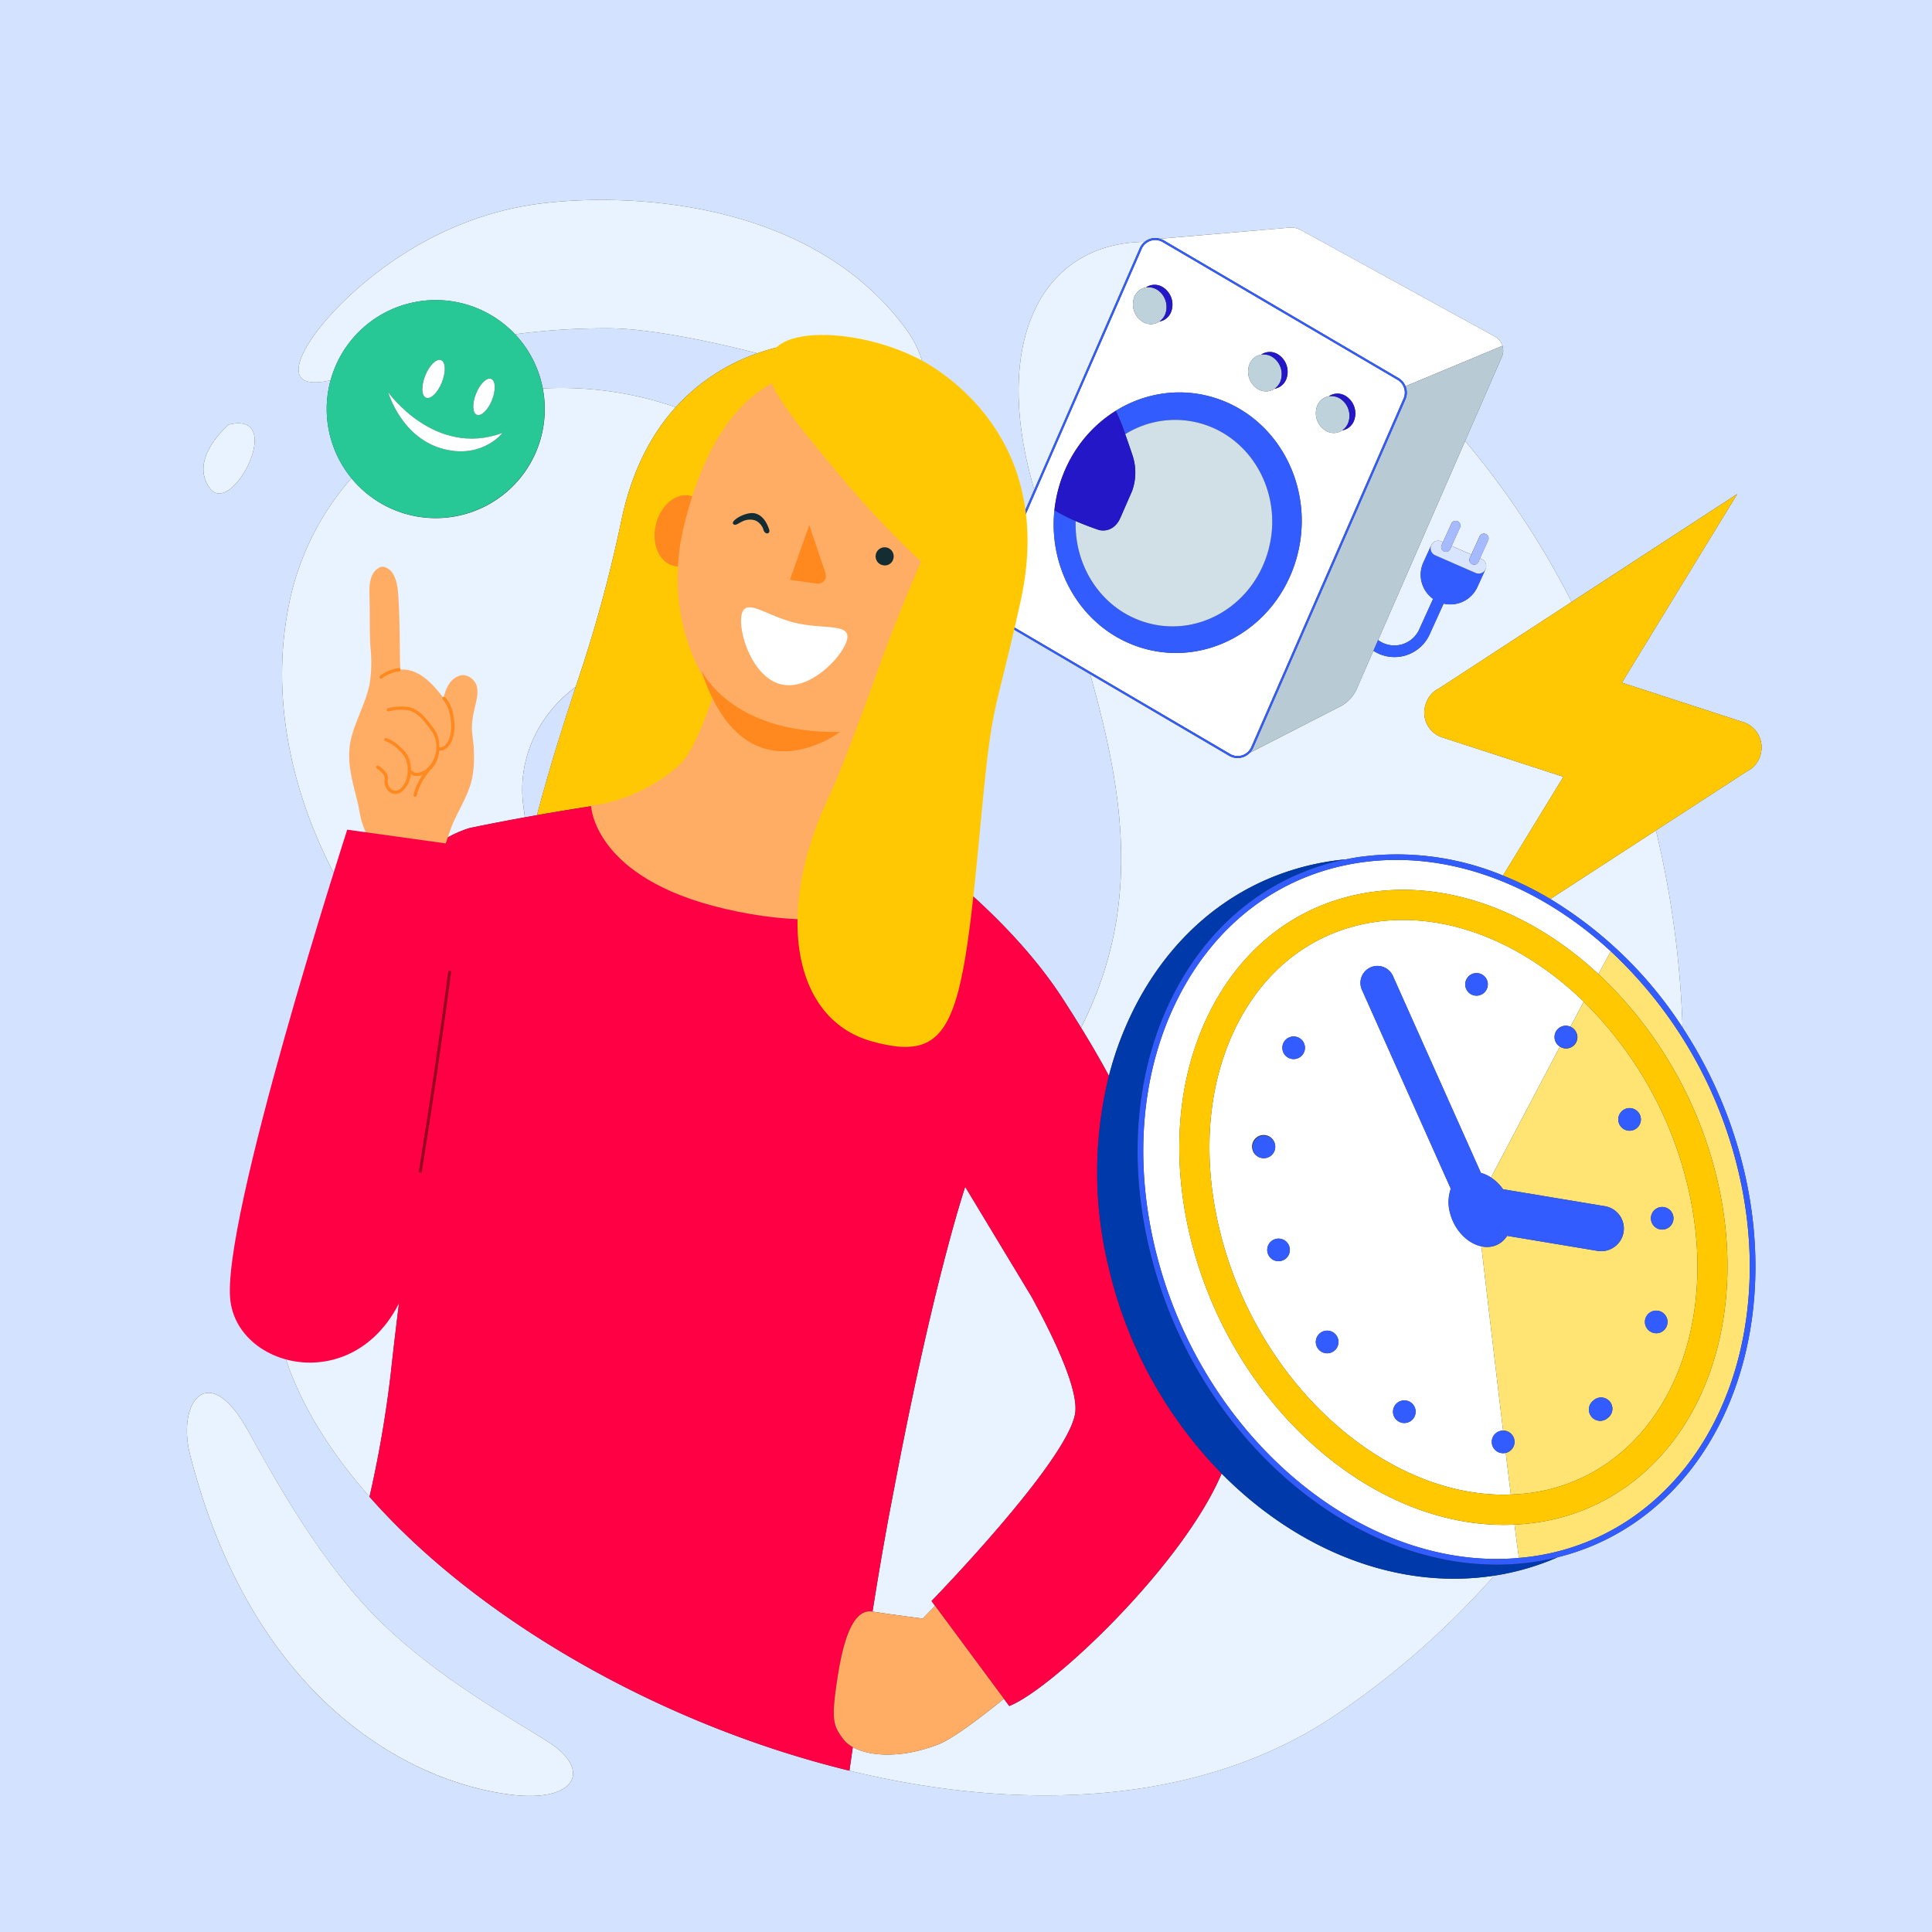 <?xml version="1.0" encoding="UTF-8"?>
<svg xmlns="http://www.w3.org/2000/svg" id="Calque_1" data-name="Calque 1" viewBox="0 0 480 480">
  <rect x="0" y="0" width="480" height="480" fill="#333333" stroke="none"/>
  <defs>
    <style>.cls-1{fill:#d3e3ff;}.cls-2{fill:#e9f2ff;}.cls-3{fill:#fff;}.cls-4{fill:#b8cad3;}.cls-5{fill:#335cff;}.cls-6{fill:#d0e0e6;}.cls-7{fill:#bdd2da;}.cls-8{fill:#2317c7;}.cls-9{fill:#d9e5ff;}.cls-10{fill:#a6bbff;}.cls-11{fill:#ffc802;}.cls-12{fill:#27c896;}.cls-13{fill:#f04;}.cls-14{fill:#ffad64;}.cls-15{fill:#0039a9;}.cls-16{fill:#ffe473;}.cls-17{fill:#ffc800;}.cls-18{fill:#ff891f;}.cls-19{fill:#132d32;}.cls-20{fill:#980023;}</style>
  </defs>
  <title>480x480_Offre-Heure-Eco-fond-bleu</title>
  <polygon class="cls-1" points="350.545 95.392 350.545 95.393 373.28 85.911 373.28 85.91 350.545 95.392"></polygon>
  <path class="cls-1" d="M188.173,87.778c-13.062-3.369-27.016-6.025-36.163-6.208a170.294,170.294,0,0,0-24.038,1.482A26.946,26.946,0,0,1,134.855,96.5a87.267,87.267,0,0,1,33.032,4.667A49.172,49.172,0,0,1,188.173,87.778Z"></path>
  <path class="cls-1" d="M129.96,199.663c.138,1.151.29,2.28.451,3.4q1.512-.274,3-.536c3.448-12.989,6.621-22.682,9.61-31.851C133.009,178.12,128.721,189.31,129.96,199.663Z"></path>
  <path class="cls-1" d="M0,0V480H480V0ZM56.86,105.482c14.437-3.5.742,23.209-4.713,15.824S56.86,105.482,56.86,105.482Zm70.06,340.4c-25.819-3.2-64.282-24.072-79.707-84.493-3.329-13.04,4.572-23.728,14.351-6.051,6.651,12.024,18.4,33.545,33.565,48.151,14.035,13.517,31.149,23,41.083,29.285C147.124,439.683,143.24,447.907,126.92,445.882ZM437.306,187.8a6.292,6.292,0,0,1-3.28,3.83l-22.607,14.682a244.057,244.057,0,0,1,6.609,48.987,111.949,111.949,0,0,1,14.939,34.137c8.525,34.086-.516,67.857-23.031,86.039a58.656,58.656,0,0,1-22.928,11.414,63.125,63.125,0,0,1-15.162,4.479c-.2.033-.408.06-.612.091a207.358,207.358,0,0,1-38.719,34.156c-33.315,22.9-78.173,24.838-121.483,14.3-47.248-11.5-92.652-37.845-119.224-68.042-18.555-21.086-27.929-44.047-22.329-65.138,2.245-8.458,11.85-13.865,33.29-13.519,1.3-13.542,1.26-22.588-2.2-23.1-8.918,1.49-13.37,14.837-13.37,14.837L70.441,262.122A203.227,203.227,0,0,1,89.9,228.676c-13.87-20.682-23.365-48.426-18.561-76.049A67.9,67.9,0,0,1,87.309,118.8,27.119,27.119,0,0,1,82.13,94.475c-11.44,2.612-8.727-5.228-3.09-12.551,6.693-8.693,26.189-27.519,54.789-31.3,21.165-2.794,68.03-1.478,91.745,31.8a26.908,26.908,0,0,1,3.873,8.419c3.6,2.1,6,4.593,6.372,7.188,1.136,6.917-6.722,10.961-26.94,20.9q-2.651,1.286-5.192,2.4a146.086,146.086,0,0,1,11.338,10.261c23.394,23.466,18.166,42.054-23.648,32.74-.177-.039-.345-.067-.521-.105a35.541,35.541,0,0,1,.419,7.98C190.633,181,180.3,191.543,167.9,197.383c3.246-.4,5.112-.6,5.112-.6l48.445,9.938s27.055,17.494,42.481,41.263c1.706,2.628,3.242,5.066,4.64,7.344,14.943-29.514,10.857-57.477,2.266-87.821l-23.8-13.962a4.185,4.185,0,0,1-1.717-5.285l11.629-26.61c-.131-.459-.262-.917-.392-1.377-10.078-35.769,2.342-59.891,27.827-60.193a4.036,4.036,0,0,1,3.77-.773l32.17-2.753a5.048,5.048,0,0,1,2.861.6l48.336,26.531a3.922,3.922,0,0,1,1.749,2.212h0v.006a3.953,3.953,0,0,1-.145,2.766l-9.125,20.88a210.556,210.556,0,0,1,26.463,40l41.145-26.815-28.664,46.876,30.346,9.865A6.591,6.591,0,0,1,437.306,187.8Z"></path>
  <path class="cls-2" d="M282.595,248.98c10.26-19.2,27.04-31.593,47.275-34.905,1.513-.248,3.029-.435,4.545-.575,1.046-.211,2.1-.409,3.165-.568a68.875,68.875,0,0,1,35.838,4.6l15.007-24.541-30.174-9.809a6.466,6.466,0,0,1-4.049-8.21q.021-.058.043-.116h0a6.288,6.288,0,0,1,3.28-3.83l32.945-21.472a210.556,210.556,0,0,0-26.463-40l-21.619,49.471a6.78,6.78,0,0,0,10.215-2.648l3.385-7.46c.02-.045.061-.073.087-.115a7.369,7.369,0,0,1-2.447-9.053l1.943-4.245c0-.009.005-.019.009-.029l0-.009a1.884,1.884,0,0,1,2.474-.968l.444.194,2.087-4.6a1.178,1.178,0,0,1,1.545-.594l.015.007a1.178,1.178,0,0,1,.587,1.562l-2.073,4.567,4.884,2.134,2.042-4.5a1.181,1.181,0,0,1,1.547-.594l0,0,.011,0a1.181,1.181,0,0,1,.587,1.563l-2.03,4.468.418.183a1.884,1.884,0,0,1,.97,2.473l0,.009h0l-2.04,4.462a7.368,7.368,0,0,1-8.424,4.117,1,1,0,0,1-.032.141l-3.385,7.459a9.554,9.554,0,0,1-13.992,4.133l-4.124,9.437A8.916,8.916,0,0,1,333,175.5l-22.473,11.511a4.143,4.143,0,0,1-5.149.757l-34.528-20.253c8.591,30.344,12.677,58.307-2.266,87.821,2.884,4.7,5.153,8.667,6.924,11.969A82.889,82.889,0,0,1,282.595,248.98Z"></path>
  <path class="cls-2" d="M232.328,398.974l-.889-1.2s33.369-34.28,35.645-46.393c1.033-5.492-4.456-17.579-10.765-29.151l-16.308-27.011-.094-.142.006,0-.125-.207s-7.77,22.851-17.631,74.82c-2.137,10.931-3.9,21.235-5.39,30.707,3.876.62,12.469,1.736,12.469,1.736S230.414,400.949,232.328,398.974Z"></path>
  <path class="cls-2" d="M102.77,293.22c-21.441-.346-31.045,5.062-33.29,13.519-5.6,21.091,3.774,44.052,22.329,65.138a285.9,285.9,0,0,0,5.286-30.718C99.017,323.388,101.516,306.23,102.77,293.22Z"></path>
  <path class="cls-2" d="M418.028,255.3a244.057,244.057,0,0,0-6.609-48.987l-26.242,17.042A102.242,102.242,0,0,1,418.028,255.3Z"></path>
  <path class="cls-2" d="M303.51,366.094c-9.679,22.84-42.053,53.525-52.756,57.761l-1.34-1.809c-7.282,5.938-13.232,10.125-16.132,11.273-8.975,3.552-17.083,3.154-21.4.731q-.437,3.091-.845,5.87c43.311,10.539,88.168,8.6,121.483-14.3a207.358,207.358,0,0,0,38.719-34.156C346.961,395.2,322.177,384.994,303.51,366.094Z"></path>
  <path class="cls-2" d="M284.393,60.084c-25.485.3-37.9,24.425-27.827,60.193.13.461.261.918.392,1.377l26.224-60.01A4.166,4.166,0,0,1,284.393,60.084Z"></path>
  <polygon class="cls-2" points="350.545 95.392 349.202 95.952 349.202 95.952 350.545 95.393 350.545 95.392"></polygon>
  <path class="cls-2" d="M126.06,81.212q1.012.882,1.913,1.84A170.294,170.294,0,0,1,152.01,81.57c9.147.184,23.1,2.839,36.163,6.208a56,56,0,0,1,9.485-2.436c10.915-1.724,24.107,1.018,31.79,5.509a26.908,26.908,0,0,0-3.873-8.419c-23.715-33.282-70.58-34.6-91.745-31.8-28.6,3.776-48.1,22.6-54.789,31.3-5.638,7.323-8.35,15.163,3.09,12.551a27.1,27.1,0,0,1,43.93-13.263Z"></path>
  <path class="cls-2" d="M56.86,105.482s-10.168,8.44-4.713,15.824S71.3,101.981,56.86,105.482Z"></path>
  <path class="cls-2" d="M116.6,205.747c4.667-.978,9.305-1.873,13.806-2.689-.161-1.115-.313-2.244-.451-3.4-1.239-10.353,3.049-21.542,13.06-28.991a345.347,345.347,0,0,0,11.324-41.166c2.585-12.505,7.521-21.671,13.543-28.335A87.267,87.267,0,0,0,134.855,96.5a27.081,27.081,0,0,1-47.546,22.3,67.9,67.9,0,0,0-15.967,33.827c-4.8,27.623,4.691,55.366,18.561,76.049C97.567,218.281,106.861,208.747,116.6,205.747Z"></path>
  <path class="cls-2" d="M190.857,164.241c.176.038.344.066.521.105,41.814,9.313,47.042-9.274,23.648-32.74a146.086,146.086,0,0,0-11.338-10.261,151.9,151.9,0,0,1-24.609,8.579S188.565,149.1,190.857,164.241Z"></path>
  <path class="cls-2" d="M136.211,432.774c-9.934-6.289-27.048-15.768-41.083-29.285-15.166-14.606-26.913-36.127-33.565-48.151-9.779-17.677-17.68-6.989-14.351,6.051,15.425,60.421,53.888,81.288,79.707,84.493C143.24,447.907,147.124,439.683,136.211,432.774Z"></path>
  <path class="cls-3" d="M245.791,148.466a3.682,3.682,0,0,0,1.511,4.647l58.33,34.214a3.678,3.678,0,0,0,5.233-1.7l37.852-86.618a3.682,3.682,0,0,0-1.511-4.646l-58.33-34.216a3.828,3.828,0,0,0-.388-.2,3.679,3.679,0,0,0-4.845,1.9Zm81.5-47.732a3.791,3.791,0,0,1,2.862-2.283h0a3.807,3.807,0,0,1,4.154-.076,5.1,5.1,0,0,1,2.044,6.26,3.794,3.794,0,0,1-2.862,2.285c.014-.009.025-.021.039-.031a3.8,3.8,0,0,1-4.193.1A5.1,5.1,0,0,1,327.295,100.734ZM310.469,90.389a3.79,3.79,0,0,1,2.868-2.284h0a3.806,3.806,0,0,1,4.152-.075,5.1,5.1,0,0,1,2.044,6.26,3.791,3.791,0,0,1-2.864,2.284l.005,0a3.8,3.8,0,0,1-4.158.079A5.1,5.1,0,0,1,310.469,90.389ZM281.855,73.695a3.791,3.791,0,0,1,2.873-2.285h-.01a3.808,3.808,0,0,1,4.153-.074,5.1,5.1,0,0,1,2.044,6.26,3.791,3.791,0,0,1-2.864,2.284l.01-.008a3.8,3.8,0,0,1-4.162.082A5.1,5.1,0,0,1,281.855,73.695Zm-18.534,46.522q.24-.773.514-1.524c.067-.184.141-.362.21-.544.117-.307.234-.614.359-.916.107-.258.223-.51.336-.764.095-.212.187-.426.285-.635.145-.309.3-.612.452-.914.071-.14.141-.282.214-.421.187-.356.383-.706.581-1.052.041-.071.08-.143.122-.213q.351-.6.726-1.186l.006-.009c7.524-11.737,21.714-17.465,35.068-13.064,16.17,5.326,24.98,23.474,19.68,40.532S299.17,166.076,283,160.749c-16.1-5.306-24.9-23.327-19.739-40.326C263.283,120.354,263.3,120.285,263.321,120.216Z"></path>
  <path class="cls-3" d="M316.022,88.623a4.187,4.187,0,0,0-.729-.338,4.326,4.326,0,0,1,.728.338,5.1,5.1,0,0,1,2.044,6.26,4.222,4.222,0,0,1-.366.649,3.974,3.974,0,0,0,.367-.648A5.1,5.1,0,0,0,316.022,88.623Z"></path>
  <path class="cls-3" d="M288.69,79.323c.077-.081.153-.164.223-.253C288.844,79.161,288.766,79.241,288.69,79.323Z"></path>
  <path class="cls-3" d="M313.928,88.056c.052,0,.1,0,.156,0C314.032,88.057,313.98,88.056,313.928,88.056Z"></path>
  <path class="cls-3" d="M285.312,71.362l.157,0C285.416,71.363,285.364,71.361,285.312,71.362Z"></path>
  <path class="cls-3" d="M287.4,71.924a4.177,4.177,0,0,0-.72-.333A4.328,4.328,0,0,1,287.4,71.924Z"></path>
  <path class="cls-3" d="M286.312,71.489c-.113-.028-.224-.06-.337-.078C286.088,71.431,286.2,71.46,286.312,71.489Z"></path>
  <path class="cls-3" d="M330.763,98.4l.132,0C330.851,98.4,330.807,98.4,330.763,98.4Z"></path>
  <path class="cls-3" d="M332.845,98.967a4.146,4.146,0,0,0-.726-.336A4.316,4.316,0,0,1,332.845,98.967Z"></path>
  <path class="cls-3" d="M334.116,106.379c.084-.087.166-.177.242-.274C334.282,106.2,334.2,106.29,334.116,106.379Z"></path>
  <path class="cls-3" d="M331.742,98.527c-.108-.027-.215-.057-.322-.074C331.528,98.471,331.635,98.5,331.742,98.527Z"></path>
  <path class="cls-3" d="M287.407,71.928h0a5.1,5.1,0,0,1,2.043,6.259,4.2,4.2,0,0,1-.365.646,3.963,3.963,0,0,0,.365-.646A5.1,5.1,0,0,0,287.407,71.928Z"></path>
  <path class="cls-3" d="M317.3,96.026c.081-.085.16-.171.234-.264C317.458,95.856,317.377,95.94,317.3,96.026Z"></path>
  <path class="cls-3" d="M314.93,88.185c-.114-.029-.227-.061-.342-.079C314.7,88.125,314.817,88.155,314.93,88.185Z"></path>
  <path class="cls-3" d="M332.847,98.968h0a5.094,5.094,0,0,1,2.044,6.259,4.2,4.2,0,0,1-.367.649,3.958,3.958,0,0,0,.367-.649A5.094,5.094,0,0,0,332.847,98.968Z"></path>
  <path class="cls-3" d="M347.463,93.926a4.153,4.153,0,0,1,1.74,2.026l1.342-.56L373.28,85.91l0,0h0a3.922,3.922,0,0,0-1.749-2.212L323.194,57.162a5.048,5.048,0,0,0-2.861-.6l-32.17,2.753a4.132,4.132,0,0,1,.97.4Z"></path>
  <path class="cls-4" d="M349.2,95.952a4.162,4.162,0,0,1-.021,3.26L311.329,185.83a4.154,4.154,0,0,1-.8,1.177L333,175.5a8.916,8.916,0,0,0,4.1-4.362l4.124-9.437h0l1.166-2.669h0l21.619-49.471,9.125-20.88a3.953,3.953,0,0,0,.145-2.766l-22.735,9.482Z"></path>
  <polygon class="cls-4" points="373.28 85.91 373.28 85.911 373.279 85.905 373.278 85.906 373.278 85.906 373.28 85.91"></polygon>
  <path class="cls-5" d="M305.818,187.989a4.267,4.267,0,0,0,5.511-2.159l37.852-86.618a4.162,4.162,0,0,0,.021-3.26h0a4.153,4.153,0,0,0-1.74-2.026L289.133,59.71a4.23,4.23,0,0,0-5.95,1.934l-26.224,60.01-11.629,26.61a4.185,4.185,0,0,0,1.717,5.285l23.8,13.962,34.528,20.253A4.146,4.146,0,0,0,305.818,187.989ZM285.88,59.821a3.681,3.681,0,0,1,2.609.128,3.828,3.828,0,0,1,.388.2l58.33,34.216a3.682,3.682,0,0,1,1.511,4.646l-37.852,86.618a3.678,3.678,0,0,1-5.233,1.7L247.3,153.113a3.682,3.682,0,0,1-1.511-4.647l37.853-86.619A3.684,3.684,0,0,1,285.88,59.821Z"></path>
  <path class="cls-5" d="M265.692,114.5q.282-.534.581-1.052C266.074,113.793,265.879,114.143,265.692,114.5Z"></path>
  <path class="cls-5" d="M266.395,113.233q.352-.6.726-1.186Q266.747,112.631,266.395,113.233Z"></path>
  <path class="cls-5" d="M265.026,115.833c.146-.309.3-.612.452-.914C265.324,115.222,265.171,115.524,265.026,115.833Z"></path>
  <path class="cls-5" d="M283,160.749c16.169,5.327,33.574-4.183,38.873-21.242s-3.51-35.206-19.68-40.532c-13.355-4.4-27.544,1.328-35.068,13.064a32.192,32.192,0,0,1,10.083-9.938,40.87,40.87,0,0,1,2.345,5.775,23.44,23.44,0,0,1,19.708-2.387c12.816,4.223,19.8,18.607,15.6,32.129s-18,21.058-30.813,16.837c-10.571-3.483-17.168-13.881-16.8-25.005a45.508,45.508,0,0,1-5.276-2.677,34.165,34.165,0,0,1,1.288-6.348C258.1,137.421,266.9,155.443,283,160.749Z"></path>
  <path class="cls-5" d="M264.4,117.233c.107-.258.223-.51.336-.764C264.628,116.723,264.512,116.975,264.4,117.233Z"></path>
  <path class="cls-5" d="M263.835,118.692c.067-.184.141-.362.21-.544C263.976,118.33,263.9,118.509,263.835,118.692Z"></path>
  <path class="cls-6" d="M281.263,121.984l-2.909,6.656c-1.031,2.359-2.951,3.494-5.192,3.07,0,0-2.7-.862-5.912-2.262-.37,11.124,6.227,21.523,16.8,25.005,12.817,4.221,26.612-3.316,30.813-16.837s-2.783-27.906-15.6-32.129a23.44,23.44,0,0,0-19.708,2.387c.933,2.615,1.763,5.111,1.763,5.111A13.53,13.53,0,0,1,281.263,121.984Z"></path>
  <path class="cls-7" d="M329.339,106.994a3.8,3.8,0,0,0,4.193-.1,4,4,0,0,0,.584-.51c.083-.089.167-.176.242-.274.058-.073.112-.15.165-.229a4.2,4.2,0,0,0,.367-.649,5.094,5.094,0,0,0-2.044-6.259h0a4.316,4.316,0,0,0-.726-.336c-.125-.044-.251-.073-.377-.1-.107-.028-.215-.056-.322-.074a3.875,3.875,0,0,0-.525-.049l-.132,0a3.938,3.938,0,0,0-.606.049,3.791,3.791,0,0,0-2.862,2.283A5.1,5.1,0,0,0,329.339,106.994Z"></path>
  <path class="cls-8" d="M330.9,98.4a3.875,3.875,0,0,1,.525.049c.108.017.215.048.322.074.126.031.252.06.377.1a4.146,4.146,0,0,1,.726.336h0a5.094,5.094,0,0,1,2.044,6.259,3.958,3.958,0,0,1-.367.649c-.053.078-.108.155-.165.229-.077.1-.159.187-.242.274a4,4,0,0,1-.584.51c-.013.01-.025.021-.039.031a3.794,3.794,0,0,0,2.862-2.285,5.1,5.1,0,0,0-2.044-6.26,3.807,3.807,0,0,0-4.154.076h0a3.938,3.938,0,0,1,.606-.049C330.807,98.4,330.851,98.4,330.9,98.4Z"></path>
  <path class="cls-7" d="M312.513,96.648a3.8,3.8,0,0,0,4.158-.079,3.98,3.98,0,0,0,.626-.544c.08-.086.161-.17.234-.264.059-.074.113-.152.167-.231a4.222,4.222,0,0,0,.366-.649,5.1,5.1,0,0,0-2.044-6.26,4.326,4.326,0,0,0-.728-.338c-.12-.043-.241-.07-.362-.1s-.228-.06-.342-.079a3.822,3.822,0,0,0-.505-.047c-.052,0-.1,0-.156,0a3.894,3.894,0,0,0-.591.048,3.79,3.79,0,0,0-2.868,2.284A5.1,5.1,0,0,0,312.513,96.648Z"></path>
  <path class="cls-8" d="M314.084,88.059a3.822,3.822,0,0,1,.505.047c.114.018.227.05.342.079s.242.057.362.1a4.187,4.187,0,0,1,.729.338,5.1,5.1,0,0,1,2.044,6.26,3.974,3.974,0,0,1-.367.648c-.054.079-.109.157-.167.231-.074.093-.153.18-.234.264a3.98,3.98,0,0,1-.626.544l-.005,0a3.791,3.791,0,0,0,2.864-2.284,5.1,5.1,0,0,0-2.044-6.26,3.806,3.806,0,0,0-4.152.075h0a3.894,3.894,0,0,1,.591-.048C313.98,88.056,314.032,88.057,314.084,88.059Z"></path>
  <path class="cls-7" d="M283.9,79.954a3.8,3.8,0,0,0,4.162-.082,4.03,4.03,0,0,0,.629-.549c.076-.082.154-.163.223-.253s.117-.155.172-.237a4.2,4.2,0,0,0,.365-.646,5.1,5.1,0,0,0-2.043-6.259l-.008,0a4.328,4.328,0,0,0-.72-.333c-.122-.043-.244-.071-.366-.1s-.224-.058-.337-.078a3.924,3.924,0,0,0-.507-.047l-.157,0a3.934,3.934,0,0,0-.584.047,3.791,3.791,0,0,0-2.873,2.285A5.1,5.1,0,0,0,283.9,79.954Z"></path>
  <path class="cls-8" d="M285.469,71.364a3.924,3.924,0,0,1,.507.047c.113.018.224.049.337.078s.245.058.366.1a4.177,4.177,0,0,1,.72.333l.008,0h0a5.1,5.1,0,0,1,2.044,6.26,3.963,3.963,0,0,1-.365.646c-.055.081-.112.161-.172.237s-.146.172-.223.253a4.03,4.03,0,0,1-.629.549l-.01.008a3.791,3.791,0,0,0,2.864-2.284,5.1,5.1,0,0,0-2.044-6.26,3.808,3.808,0,0,0-4.153.074h.01a3.934,3.934,0,0,1,.584-.047C285.364,71.361,285.416,71.363,285.469,71.364Z"></path>
  <path class="cls-8" d="M267.251,129.448c3.208,1.4,5.912,2.262,5.912,2.262,2.241.424,4.161-.711,5.192-3.07l2.909-6.656a13.53,13.53,0,0,0,.054-9s-.83-2.5-1.763-5.111a40.87,40.87,0,0,0-2.345-5.775,32.192,32.192,0,0,0-10.083,9.938l-.006.009q-.375.582-.726,1.186c-.041.071-.081.142-.122.213q-.3.52-.581,1.052c-.073.139-.142.281-.214.421-.154.3-.307.605-.452.914-.1.209-.191.423-.285.635-.113.254-.229.506-.336.764-.125.3-.242.609-.359.916-.07.182-.144.36-.21.544q-.273.751-.514,1.524c-.021.069-.038.138-.058.207a34.165,34.165,0,0,0-1.288,6.348A45.508,45.508,0,0,0,267.251,129.448Z"></path>
  <path class="cls-5" d="M341.224,161.7h0a9.637,9.637,0,0,0,13.992-4.133l3.385-7.459a1,1,0,0,0,.032-.141,7.368,7.368,0,0,0,8.424-4.117l2.04-4.462h0a1.886,1.886,0,0,1-2.474.969l-10.07-4.4a1.884,1.884,0,0,1-.979-2.446l-1.943,4.245a7.369,7.369,0,0,0,2.447,9.053c-.026.042-.067.07-.087.115l-3.385,7.46a6.78,6.78,0,0,1-10.215,2.648h0Z"></path>
  <path class="cls-9" d="M356.552,137.954l10.07,4.4a1.886,1.886,0,0,0,2.474-.969h0l0-.009a1.884,1.884,0,0,0-.97-2.473l-.418-.183-.394.867a1.18,1.18,0,0,1-1.55.592l-.01-.006a1.178,1.178,0,0,1-.587-1.561l.38-.836-4.884-2.134-.348.768a1.181,1.181,0,0,1-1.551.594l-.01-.006a1.178,1.178,0,0,1-.587-1.561l.335-.738-.444-.194a1.884,1.884,0,0,0-2.474.968l0,.009c0,.01-.005.019-.009.029A1.884,1.884,0,0,0,356.552,137.954Z"></path>
  <path class="cls-10" d="M358.758,136.995l.01.006a1.181,1.181,0,0,0,1.551-.594l.348-.768,2.073-4.567a1.178,1.178,0,0,0-.587-1.562l-.015-.007a1.178,1.178,0,0,0-1.545.594l-2.087,4.6-.335.738A1.178,1.178,0,0,0,358.758,136.995Z"></path>
  <path class="cls-10" d="M365.758,140.172l.01.006a1.18,1.18,0,0,0,1.55-.592l.394-.867,2.03-4.468a1.181,1.181,0,0,0-.587-1.562l-.011,0,0,0a1.181,1.181,0,0,0-1.547.594l-2.042,4.5-.38.836A1.178,1.178,0,0,0,365.758,140.172Z"></path>
  <path class="cls-11" d="M433.3,179.478l-30.346-9.865,28.664-46.876-41.145,26.815-32.945,21.472a6.288,6.288,0,0,0-3.28,3.83h0q-.022.058-.043.116a6.466,6.466,0,0,0,4.049,8.21l30.174,9.809L373.418,217.53a84.675,84.675,0,0,1,11.759,5.827l26.242-17.042,22.607-14.682a6.292,6.292,0,0,0,3.28-3.83A6.591,6.591,0,0,0,433.3,179.478Z"></path>
  <path class="cls-11" d="M197.658,85.343a56,56,0,0,0-9.485,2.436,49.172,49.172,0,0,0-20.287,13.393c-6.022,6.664-10.959,15.829-13.543,28.335a345.347,345.347,0,0,1-11.324,41.166c-2.989,9.169-6.162,18.862-9.61,31.851,14.774-2.6,27.689-4.308,34.494-5.14,12.4-5.839,22.729-16.384,23.372-25.161a35.541,35.541,0,0,0-.419-7.98c-2.292-15.14-11.778-34.317-11.778-34.317a151.9,151.9,0,0,0,24.609-8.579q2.536-1.12,5.192-2.4c20.218-9.943,28.076-13.988,26.94-20.9-.376-2.6-2.771-5.083-6.372-7.188C221.765,86.36,208.573,83.619,197.658,85.343Z"></path>
  <path class="cls-12" d="M90.465,122.057a27.09,27.09,0,0,0,37.508-39q-.9-.956-1.913-1.84a27.089,27.089,0,0,0-35.6,40.845Zm20.288-10.364c-10.974-2.479-14.3-14.237-14.3-14.237s11.537,16.294,28.374,10.116C124.821,107.573,120.081,113.8,110.753,111.693Zm-5.108-18.369c1.029-2.576,2.791-4.294,3.935-3.837s1.239,2.916.211,5.492-2.791,4.294-3.935,3.837S104.616,95.9,105.644,93.324Zm16.59,6.062c-.983,2.462-2.667,4.1-3.761,3.667s-1.185-2.787-.2-5.25,2.667-4.1,3.761-3.667S123.217,96.923,122.234,99.386Z"></path>
  <ellipse class="cls-3" cx="120.253" cy="98.595" rx="4.801" ry="2.134" transform="translate(-15.9 173.721) rotate(-68.237)"></ellipse>
  <ellipse class="cls-3" cx="107.718" cy="94.152" rx="5.022" ry="2.232" transform="translate(-19.663 159.281) rotate(-68.236)"></ellipse>
  <path class="cls-3" d="M96.448,97.457s3.331,11.757,14.3,14.237c9.328,2.108,14.069-4.121,14.069-4.121C107.985,113.751,96.448,97.457,96.448,97.457Z"></path>
  <path class="cls-13" d="M209.592,432.166c-2.655-3.506-3.172-4.808-1.389-16.11,1.824-11.459,4.691-16.286,8.562-15.666l.012,0c1.493-9.472,3.253-19.776,5.39-30.707,9.86-51.969,17.631-74.82,17.631-74.82l.125.207-.006,0,.094.142,16.308,27.011c6.309,11.572,11.8,23.659,10.765,29.151-2.276,12.113-35.645,46.393-35.645,46.393l.889,1.2,17.086,23.072,1.34,1.809c10.7-4.236,43.077-34.921,52.756-57.761a108.314,108.314,0,0,1-28.023-51.031,99.5,99.5,0,0,1,.021-47.763c-1.771-3.3-4.039-7.273-6.924-11.969-1.4-2.277-2.935-4.716-4.64-7.344-15.425-23.769-42.481-41.263-42.481-41.263l-48.445-9.938s-1.866.2-5.112.6c-6.805.832-19.721,2.539-34.494,5.14q-1.489.262-3,.536c-4.5.816-9.139,1.711-13.806,2.689-9.744,3-19.038,12.534-26.7,22.928a203.227,203.227,0,0,0-19.462,33.447l16.753,22.833s4.452-13.347,13.37-14.837c3.465.513,3.51,9.559,2.2,23.1-1.254,13.01-3.753,30.168-5.675,47.939a285.9,285.9,0,0,1-5.286,30.718c26.572,30.2,71.976,56.545,119.224,68.042q.409-2.774.845-5.87A7.478,7.478,0,0,1,209.592,432.166Z"></path>
  <path class="cls-14" d="M229.245,402.128s-8.593-1.116-12.469-1.736l-.012,0c-3.871-.62-6.738,4.207-8.562,15.666-1.784,11.3-1.266,12.6,1.389,16.11a7.478,7.478,0,0,0,2.286,1.883c4.321,2.423,12.429,2.821,21.4-.731,2.9-1.148,8.851-5.335,16.132-11.273l-17.086-23.072C230.414,400.949,229.245,402.128,229.245,402.128Z"></path>
  <path class="cls-15" d="M371.884,388.725c-37.56,0-74.883-32.672-86.021-77.2-5.824-23.274-3.724-46.318,5.914-64.887C301,228.864,316.066,217.2,334.415,213.5c-1.516.14-3.031.327-4.545.575-20.235,3.313-37.015,15.708-47.275,34.905a82.889,82.889,0,0,0-7.088,18.32,99.5,99.5,0,0,0-.021,47.763,108.314,108.314,0,0,0,28.023,51.031c18.668,18.9,43.452,29.105,67.725,25.369.2-.031.408-.057.612-.091a63.125,63.125,0,0,0,15.162-4.479q-2.827.7-5.761,1.142A63.483,63.483,0,0,1,371.884,388.725Z"></path>
  <path class="cls-3" d="M376.281,378.783c-.876.041-1.752.069-2.629.069-33.662,0-66.941-29.851-77.4-69.433-5.456-20.632-4.021-41.036,4.032-57.46,8.469-17.256,23.064-28.063,41.1-30.424a56.1,56.1,0,0,1,7.206-.465c17.3,0,34.493,7.9,48.546,20.941,1.368-2.553,2.432-4.517,3.07-5.657-15.4-14.2-34.288-22.708-53.24-22.708a62.129,62.129,0,0,0-9.175.677c-19.325,2.88-35.223,14.585-44.762,32.961-9.48,18.264-11.54,40.957-5.8,63.9,10.982,43.909,47.711,76.137,84.638,76.139,1.843,0,3.684-.091,5.523-.253C377.18,385.767,376.791,382.833,376.281,378.783Z"></path>
  <path class="cls-3" d="M348.586,228.565a47.579,47.579,0,0,0-6.235.4c-15.469,2.024-28.014,11.362-35.34,26.291-7.262,14.8-8.51,33.358-3.519,52.24,9.675,36.6,40.257,63.857,70.16,63.857.568,0,1.135-.035,1.7-.055-.388-3.171-.81-6.658-1.253-10.338a2.817,2.817,0,0,1-.636.079h-.04a2.807,2.807,0,0,1,.013-5.614c-1.932-16.168-4.088-34.6-5.39-45.778-3.42-.719-6.651-3.973-7.761-8.179a10.14,10.14,0,0,1,.162-6.127l-22.117-49.51a4.218,4.218,0,0,1,7.7-3.441l21.9,49.02a8.626,8.626,0,0,1,2.51,1.138c4.067-7.744,10.938-20.814,17.123-32.52a2.816,2.816,0,0,1-.4-.3h-.011a2.8,2.8,0,0,1,3.021-4.641c1.155-2.182,2.266-4.277,3.3-6.232C380.465,236.221,364.431,228.565,348.586,228.565Zm-2.1,120.729a2.81,2.81,0,1,1,2.41,4.25,2.707,2.707,0,0,1-1.439-.4A2.8,2.8,0,0,1,346.484,349.294Zm-32.609-61.54a2.884,2.884,0,1,1,.149,0Zm4.649,25.45a2.681,2.681,0,0,1-.88.14,2.807,2.807,0,1,1,.88-.14Zm5.261-51.4a2.814,2.814,0,0,1-2.391,1.319,2.772,2.772,0,0,1-1.479-.42,2.812,2.812,0,1,1,3.87-.9Zm7.659,73.829a2.813,2.813,0,1,1,.511-3.939A2.8,2.8,0,0,1,331.444,335.634Zm38.07-90.229a2.823,2.823,0,0,1-2.689,1.97,2.734,2.734,0,0,1-.841-.13,2.809,2.809,0,1,1,3.53-1.84Z"></path>
  <path class="cls-16" d="M431.6,289.781a109.033,109.033,0,0,0-31.4-53.426c-.637,1.14-1.7,3.1-3.07,5.657A102.256,102.256,0,0,1,425.989,290.5c8.057,30.473.566,60.563-19.077,76.665a50.925,50.925,0,0,1-26.055,11.216c-1.507.2-3.039.327-4.577.4.51,4.05.9,6.983,1.107,8.283,1.219-.108,2.436-.242,3.652-.423a57.515,57.515,0,0,0,28.014-12.259C431.145,356.547,440,323.337,431.6,289.781Z"></path>
  <path class="cls-16" d="M390.935,255.574a2.8,2.8,0,0,1-3.371,4.458c-6.185,11.706-13.056,24.776-17.123,32.52a11.271,11.271,0,0,1,2.989,2.916l25.315,4.211a5.624,5.624,0,0,1-.916,11.171,5.687,5.687,0,0,1-.93-.077l-22.46-3.736a6.309,6.309,0,0,1-1.278,1.466,5.711,5.711,0,0,1-2.908,1.252,6.573,6.573,0,0,1-2.206-.1c1.3,11.175,3.459,29.61,5.39,45.778.026,0,.051-.007.077-.006a2.806,2.806,0,0,1,.586,5.542c.442,3.68.865,7.167,1.253,10.338,1.515-.053,3.029-.153,4.534-.35a43.686,43.686,0,0,0,22.274-9.582c16.87-13.827,24.147-40.347,16.585-68.953a94.945,94.945,0,0,0-25.266-43.557c-1.039,1.955-2.149,4.049-3.3,6.232A2.774,2.774,0,0,1,390.935,255.574Zm8.61,96.63a.781.781,0,0,1-.07.05c-.03.03-.07.061-.1.09a2.809,2.809,0,1,1-3.53-4.369c.03-.021.06-.051.09-.07.01-.021.03-.03.05-.05a2.811,2.811,0,1,1,3.561,4.35Zm14.64-22.99a2.8,2.8,0,0,1-2.689,2.03,2.7,2.7,0,0,1-.79-.12,2.807,2.807,0,1,1,3.479-1.91Zm-1.62-29.319a2.809,2.809,0,1,1,.811,5.56,2.632,2.632,0,0,1-.4.03,2.81,2.81,0,0,1-.41-5.59Zm-9.02-24.261a2.809,2.809,0,1,1,2.64,4.96,2.716,2.716,0,0,1-1.32.33,2.81,2.81,0,0,1-1.319-5.29Z"></path>
  <path class="cls-17" d="M348.586,221.071a56.1,56.1,0,0,0-7.206.465c-18.036,2.361-32.631,13.168-41.1,30.424-8.053,16.424-9.488,36.828-4.032,57.46,10.462,39.582,43.742,69.433,77.4,69.433.877,0,1.754-.028,2.629-.069,1.538-.073,3.07-.2,4.577-.4a50.925,50.925,0,0,0,26.055-11.216c19.643-16.1,27.134-46.192,19.077-76.665a102.256,102.256,0,0,0-28.857-48.492C383.079,228.972,365.888,221.071,348.586,221.071Zm70.16,71.348c7.562,28.606.285,55.126-16.585,68.953a43.686,43.686,0,0,1-22.274,9.582c-1.5.2-3.018.3-4.534.35-.567.02-1.134.055-1.7.055-29.9,0-60.484-27.261-70.16-63.857-4.991-18.883-3.743-37.439,3.519-52.24,7.326-14.929,19.872-24.267,35.34-26.291a47.579,47.579,0,0,1,6.235-.4c15.845,0,31.879,7.656,44.894,20.3A94.945,94.945,0,0,1,418.746,292.419Z"></path>
  <path class="cls-5" d="M385.177,223.357a84.675,84.675,0,0,0-11.759-5.827,68.875,68.875,0,0,0-35.838-4.6c-1.067.159-2.119.357-3.165.568-18.349,3.7-33.411,15.364-42.637,33.136-9.638,18.568-11.738,41.612-5.914,64.887,11.138,44.529,48.461,77.2,86.021,77.2a63.483,63.483,0,0,0,9.363-.69q2.934-.438,5.761-1.142a58.656,58.656,0,0,0,22.928-11.414c22.516-18.182,31.557-51.953,23.031-86.039A111.949,111.949,0,0,0,418.028,255.3,102.242,102.242,0,0,0,385.177,223.357Zm23.876,151.027a57.515,57.515,0,0,1-28.014,12.259c-1.216.181-2.434.315-3.652.423-1.839.163-3.681.253-5.523.253-36.927,0-73.655-32.229-84.638-76.139-5.741-22.94-3.682-45.634,5.8-63.9,9.539-18.376,25.437-30.081,44.762-32.961a62.129,62.129,0,0,1,9.175-.677c18.953,0,37.845,8.506,53.24,22.708a109.033,109.033,0,0,1,31.4,53.426C440,323.337,431.145,356.547,409.054,374.385Z"></path>
  <path class="cls-5" d="M316.765,307.864a2.81,2.81,0,0,0,.88,5.479,2.681,2.681,0,0,0,.88-.14,2.811,2.811,0,1,0-1.76-5.34Z"></path>
  <path class="cls-5" d="M316.825,285.094a2.809,2.809,0,1,0-2.95,2.66h.149A2.808,2.808,0,0,0,316.825,285.094Z"></path>
  <path class="cls-5" d="M347.455,353.145a2.707,2.707,0,0,0,1.439.4,2.811,2.811,0,1,0-1.439-.4Z"></path>
  <path class="cls-5" d="M367.665,241.884a2.809,2.809,0,0,0-1.681,5.36,2.734,2.734,0,0,0,.841.13,2.808,2.808,0,0,0,.84-5.49Z"></path>
  <path class="cls-5" d="M328.015,331.174a2.813,2.813,0,1,0,3.94.521A2.807,2.807,0,0,0,328.015,331.174Z"></path>
  <path class="cls-5" d="M322.894,257.935a2.812,2.812,0,0,0-2.979,4.77,2.772,2.772,0,0,0,1.479.42,2.809,2.809,0,0,0,1.5-5.189Z"></path>
  <path class="cls-5" d="M395.984,347.854c-.02.02-.04.029-.05.05-.03.02-.06.05-.09.07a2.809,2.809,0,1,0,3.53,4.369c.029-.029.069-.06.1-.09a.781.781,0,0,0,.07-.05,2.811,2.811,0,1,0-3.561-4.35Z"></path>
  <path class="cls-5" d="M412.274,325.734a2.807,2.807,0,1,0-1.569,5.39,2.7,2.7,0,0,0,.79.12,2.812,2.812,0,0,0,.779-5.51Z"></path>
  <path class="cls-5" d="M404.864,280.924a2.716,2.716,0,0,0,1.32-.33,2.808,2.808,0,1,0-1.32.33Z"></path>
  <path class="cls-5" d="M391.125,259.534a2.807,2.807,0,1,0-3.971.2h.011a2.79,2.79,0,0,0,3.96-.2Z"></path>
  <path class="cls-5" d="M412.975,305.484a2.632,2.632,0,0,0,.4-.03,2.8,2.8,0,1,0-.4.03Z"></path>
  <path class="cls-5" d="M376.285,358.284a2.822,2.822,0,0,0-2.771-2.86c-.026,0-.051.006-.077.006a2.807,2.807,0,0,0-.013,5.614h.04a2.852,2.852,0,0,0,2.82-2.76Z"></path>
  <path class="cls-5" d="M370.253,309.755a5.711,5.711,0,0,0,2.908-1.252,6.309,6.309,0,0,0,1.278-1.466l22.46,3.736a5.687,5.687,0,0,0,.93.077,5.624,5.624,0,0,0,.916-11.171l-25.315-4.211a11.271,11.271,0,0,0-2.989-2.916,8.626,8.626,0,0,0-2.51-1.138l-21.9-49.02a4.218,4.218,0,0,0-7.7,3.441l22.117,49.51a10.14,10.14,0,0,0-.162,6.127c1.111,4.206,4.341,7.46,7.761,8.179A6.573,6.573,0,0,0,370.253,309.755Z"></path>
  <path class="cls-14" d="M216,175.489c-3.911,8.484-9.392,22.565-8.571,27.892s24.56,17.032,24.56,17.032-16.253,13.674-51.918,5.376c-32.8-7.63-33.239-25.7-33.239-25.7s10.872-.451,21.649-9.746c8.08-6.97,16.305-45.5,16.305-45.5Z"></path>
  <path class="cls-11" d="M191.795,89.1A40.75,40.75,0,0,0,171.7,110.424c-4.06,9.465-4.147,23.83-4.147,23.83l38.164-30.928Z"></path>
  <path class="cls-18" d="M167.378,140.59c-3.611-.875-5.594-5.487-4.427-10.3s5.039-8.006,8.65-7.131,5.594,5.486,4.428,10.3-5.04,8.009-8.651,7.134"></path>
  <path class="cls-14" d="M169.9,130.75c-5.994,24.743,6.241,48.2,22.613,51.755s39.389-11.9,45.382-36.639-.254-47.7-23.676-52.964C188.839,87.3,175.891,106.008,169.9,130.75"></path>
  <path class="cls-19" d="M219.395,140.434a2.247,2.247,0,1,1,2.578-1.683,2.178,2.178,0,0,1-2.578,1.683"></path>
  <path class="cls-3" d="M184.28,152.614c-1.025,4.23,2.6,15.67,9.779,17.409s15.379-6.969,16.374-11.074c1.025-4.23-5.776-2.484-12.955-4.223s-12.172-6.341-13.2-2.112"></path>
  <path class="cls-11" d="M192.044,87.367c4.4-6.943,26.421-4.863,40.02,3.994,13.565,8.986,28.316,27.083,21.5,58s-6.891,22.757-10.015,56.065c-4.546,48.465-6.653,58.9-26.88,53.314s-24.05-32.783-10.722-60.8c2.367-4.976,6.771-16.527,12.1-31.247,5.107-14.371,10.791-27.17,10.791-27.17A243.488,243.488,0,0,1,208.1,117.45c-14.4-17.333-19.916-24.233-16.055-30.083"></path>
  <path class="cls-18" d="M201.054,130.427l4.024,11.968A1.964,1.964,0,0,1,202.953,145l-6.694-.944Z"></path>
  <path class="cls-18" d="M174.152,166.377s7.189,15.956,34.551,15.475c0,0-23.7,17.952-34.551-15.475"></path>
  <path class="cls-19" d="M191.091,131.542c-.357-1.026-1.248-3.413-3.446-3.978s-6.116,1.713-5.506,2.58c.476.676,1.4-.228,2.381-.634a4.214,4.214,0,0,1,3.2-.178,3.741,3.741,0,0,1,2,2.45c.522,1.228,1.731.785,1.374-.241"></path>
  <path class="cls-14" d="M89.687,203.409c-.256-1.069-.424-2.148-.655-3.237-.244-1.15-.535-2.291-.826-3.43-1.215-4.759-2.153-9.2-.771-14.042,1.242-4.344,3.489-8.357,4.4-12.8a34.911,34.911,0,0,0,.2-9.172c-.223-3.781-.127-7.583-.2-11.368-.054-2.65-.467-6.492,2.117-8.17a1.781,1.781,0,0,1,1.99-.158c2.3.966,2.814,4.312,2.97,6.46.435,6.016.368,12.022.5,18.051.007.327.074.527.095.824a7.468,7.468,0,0,1,2.457.234c3.541.966,6.011,4.024,8.243,6.785.435-2.072,1.512-4.6,3.646-5.377a2.644,2.644,0,0,1,1.862-.185,4.091,4.091,0,0,1,2.421,1.883c1.074,2.055.09,4.677-.313,6.783a19.825,19.825,0,0,0-.579,4.388c.05,1.641.366,3.258.45,4.9.068,1.331.1,2.675.032,4.013a21.2,21.2,0,0,1-.744,4.816c-1.066,3.731-3.25,6.987-4.705,10.559-.357.877-.652,1.769-.944,2.655-.847,2.569-1.674,5.072-3.951,6.915-3,2.43-7.116,1.768-10.275.025a15.789,15.789,0,0,1-4.52-3.743,4.981,4.981,0,0,1-1.168-2.484c-.29-1.354-.984-2.64-1.407-3.957C89.886,204.185,89.78,203.8,89.687,203.409Z"></path>
  <path class="cls-18" d="M109.2,186.521a.643.643,0,0,1-.225-.036.137.137,0,0,0-.048-.01.4.4,0,1,1,.042-.807.909.909,0,0,1,.224.038.414.414,0,0,1,.118-.012c1.075.052,1.973-1.311,2.288-2.179a9.745,9.745,0,0,0,.336-4.93,9.061,9.061,0,0,0-1.447-4.214q-.245-.3-.494-.608a.4.4,0,0,1,.629-.508q.247.306.491.605a9.689,9.689,0,0,1,1.619,4.595,10.539,10.539,0,0,1-.373,5.337,5.273,5.273,0,0,1-1.1,1.782,2.645,2.645,0,0,1-1.925.931A.731.731,0,0,1,109.2,186.521Z"></path>
  <path class="cls-18" d="M94.708,168.609a.4.4,0,0,1-.263-.721A9.168,9.168,0,0,1,99.061,166a.4.4,0,1,1,.091.8,8.35,8.35,0,0,0-4.2,1.723A.4.4,0,0,1,94.708,168.609Z"></path>
  <path class="cls-18" d="M103.586,192.816a1.883,1.883,0,0,1-1.444-.5,1.017,1.017,0,0,0-.193-.1.884.884,0,0,1-.639-.677.4.4,0,0,1,.794-.143,1.675,1.675,0,0,0,.166.078,1.339,1.339,0,0,1,.449.272c.624.633,2.317,0,3.05-.519a7.34,7.34,0,0,0,2.051-8.571,5.745,5.745,0,0,0-.8-1.268c-.121-.161-.246-.327-.361-.492-1.828-2.629-3.6-4.12-5.279-4.43a12.528,12.528,0,0,0-4.815.265.4.4,0,0,1-.185-.787,13.343,13.343,0,0,1,5.147-.273c1.919.355,3.814,1.913,5.8,4.763.107.153.221.306.343.468a6.33,6.33,0,0,1,.9,1.461c1.166,2.993.743,7.348-2.338,9.525A5.438,5.438,0,0,1,103.586,192.816Z"></path>
  <path class="cls-18" d="M98.268,197.252A2.423,2.423,0,0,1,96.3,196.3a3.555,3.555,0,0,1-.777-1.783,4.6,4.6,0,0,1,.007-.756,2.07,2.07,0,0,0-.09-1.02,5.073,5.073,0,0,0-1.61-1.663l-.216-.166a.4.4,0,1,1,.495-.64l.213.163a5.759,5.759,0,0,1,1.843,1.946,2.725,2.725,0,0,1,.173,1.432,3.961,3.961,0,0,0-.009.624,2.758,2.758,0,0,0,.6,1.355,1.629,1.629,0,0,0,2.36.281c1.457-1.028,2-3.113,2.023-4.722a7.925,7.925,0,0,0-.447-2.627,6.826,6.826,0,0,0-1.924-2.5l-.189-.182a8.164,8.164,0,0,0-3.006-1.9.4.4,0,1,1,.263-.765,8.964,8.964,0,0,1,3.305,2.084l.188.181a7.519,7.519,0,0,1,2.13,2.823,8.728,8.728,0,0,1,.489,2.9,6.591,6.591,0,0,1-2.366,5.371A2.709,2.709,0,0,1,98.268,197.252Z"></path>
  <path class="cls-18" d="M103.145,197.951a.4.4,0,0,1-.4-.511,14.624,14.624,0,0,1,2.155-4.784c.17-.24.323-.461.474-.678.221-.318.429-.619.678-.962a.4.4,0,0,1,.655.474c-.244.337-.45.635-.669.95-.152.219-.307.443-.478.684a13.858,13.858,0,0,0-2.035,4.531A.4.4,0,0,1,103.145,197.951Z"></path>
  <path class="cls-13" d="M86.271,206.131s-31.631,97.781-29.013,117.2,39.954,25.241,46.057-13.009,10.767-100.309,10.767-100.309Z"></path>
  <path class="cls-20" d="M111.346,241.529q-3.3,24.729-7.264,49.362c-.076.472.647.675.723.2q3.977-24.731,7.29-49.561c.064-.477-.687-.472-.75,0Z"></path>
</svg>
